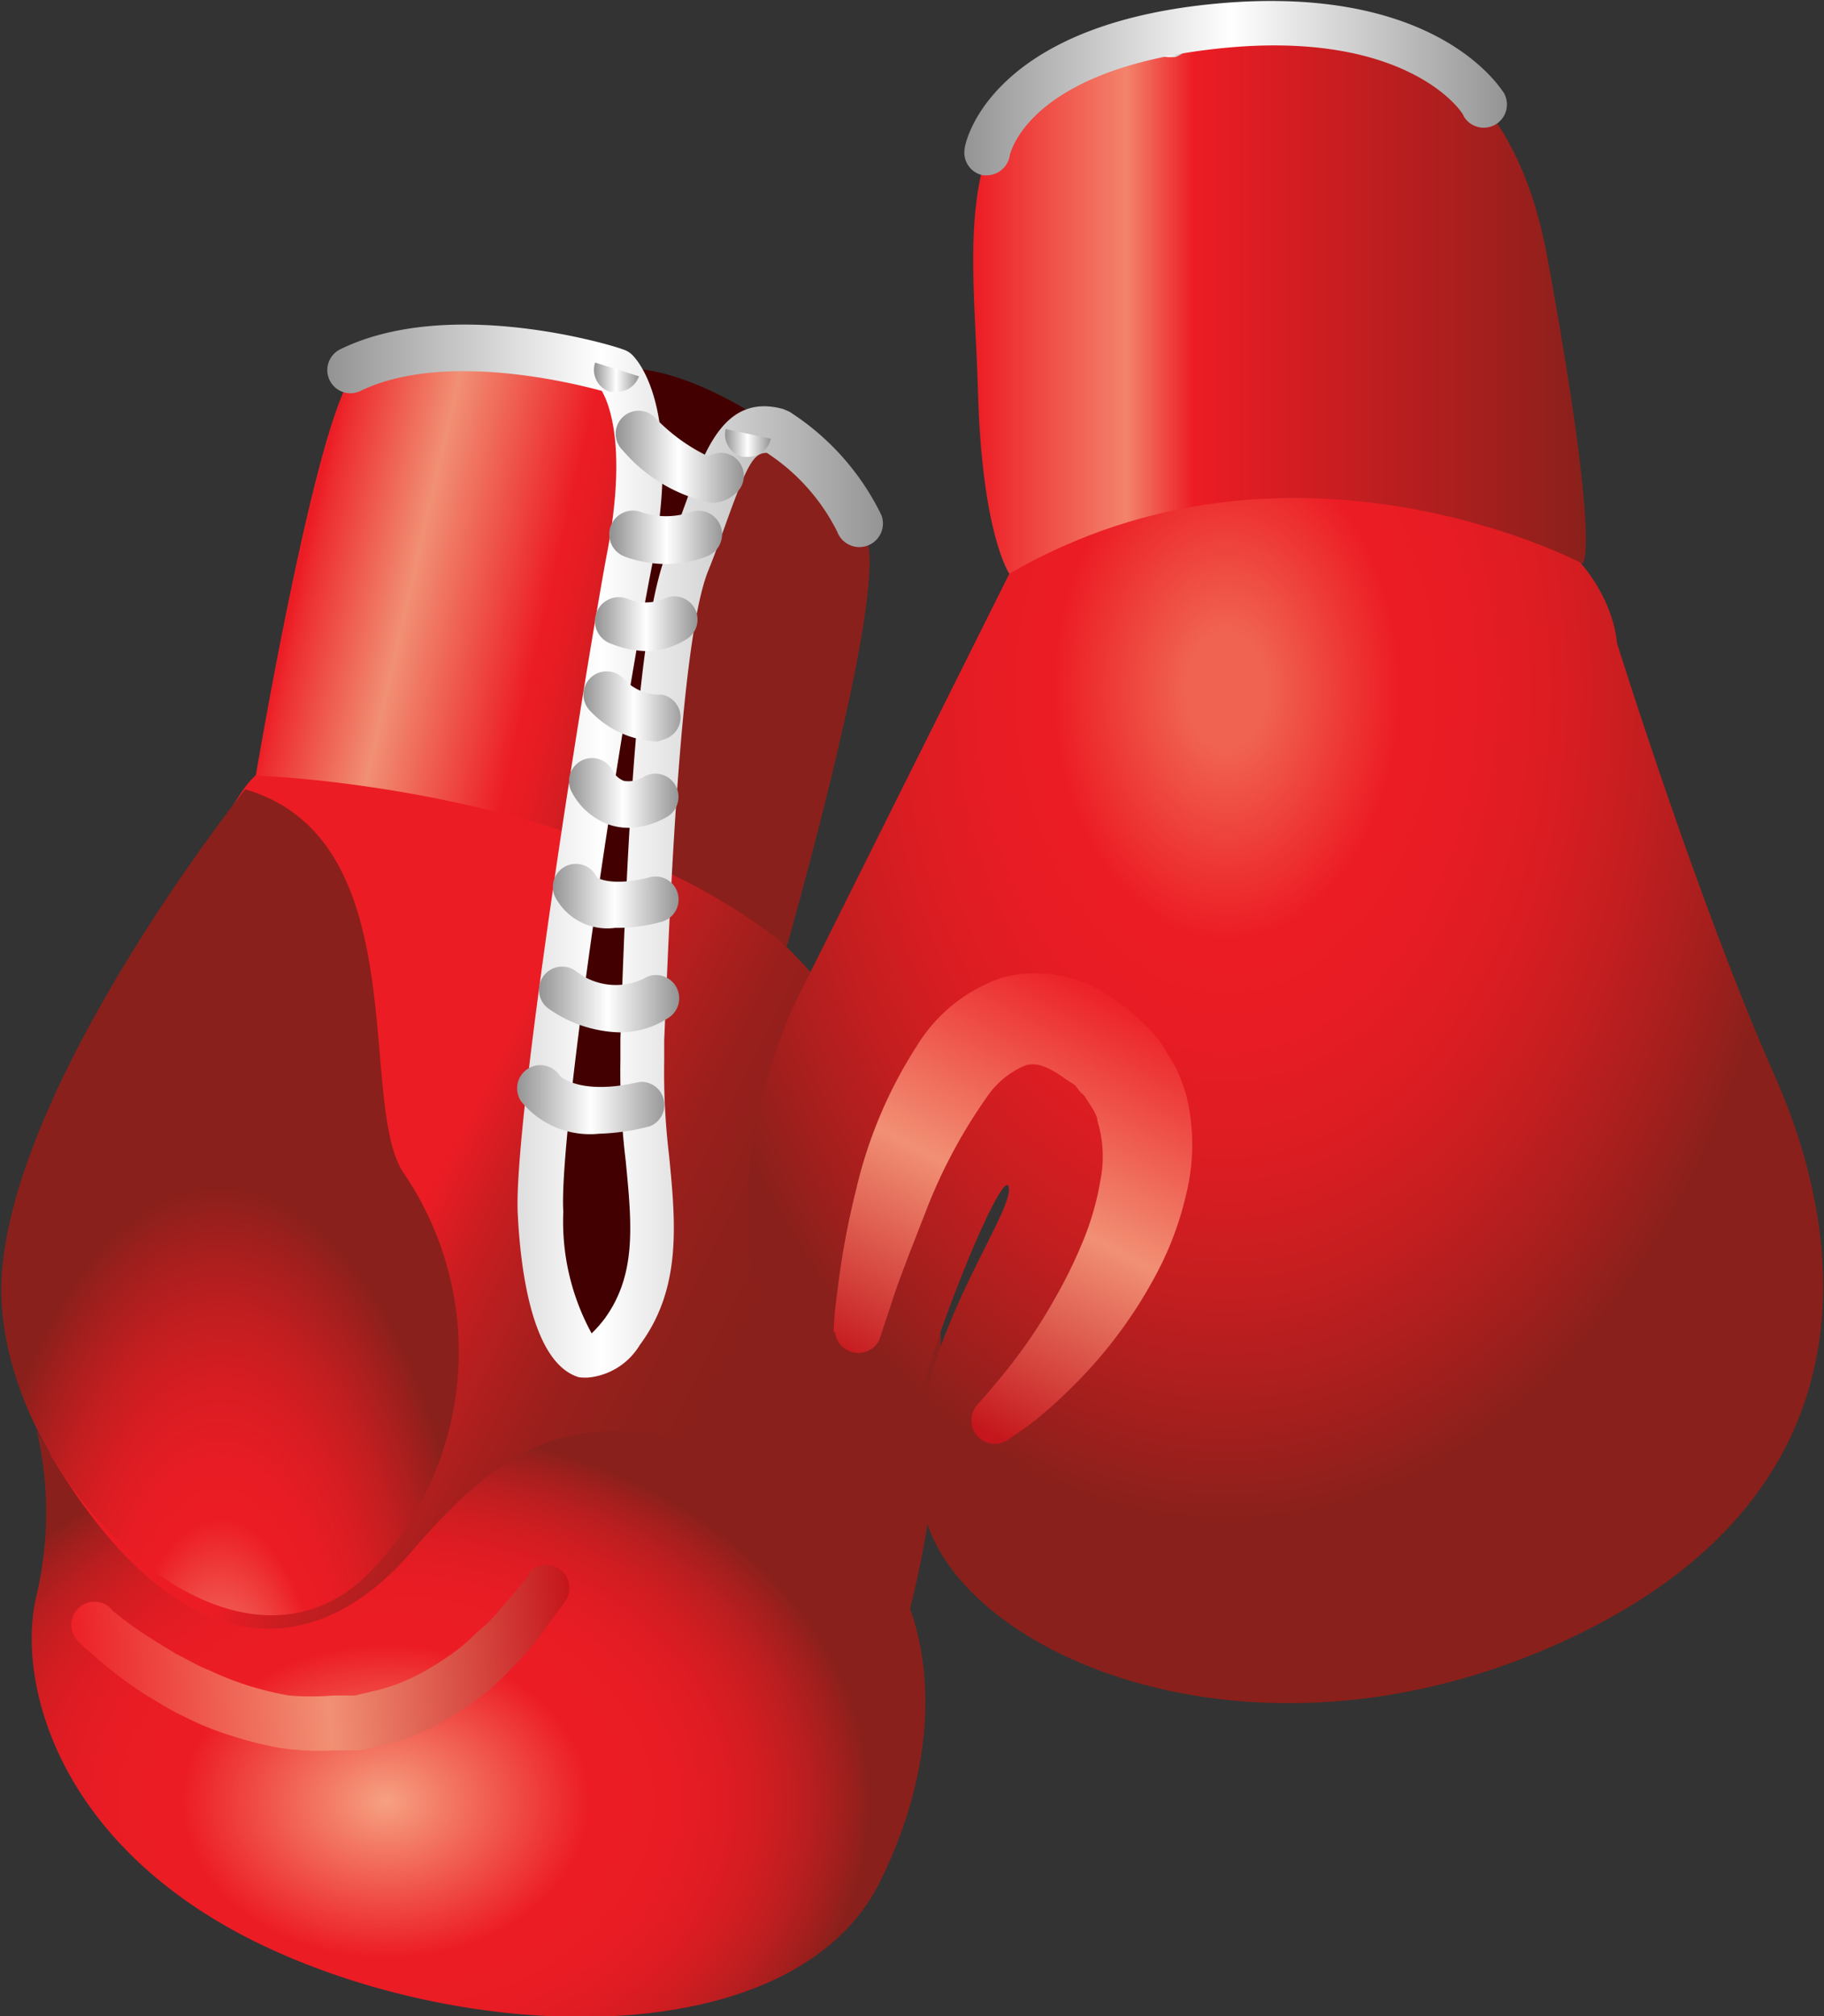 <svg xmlns="http://www.w3.org/2000/svg" xmlns:xlink="http://www.w3.org/1999/xlink" viewBox="0 0 41.22 45.54"><rect x="0" y="0" width="41.22" height="45.54" fill="#333333" stroke="none"/><defs><style>.cls-1{isolation:isolate;}.cls-2{fill:url(#linear-gradient);}.cls-3{fill:url(#radial-gradient);}.cls-4{fill:url(#radial-gradient-2);}.cls-5{fill:url(#linear-gradient-2);}.cls-6{fill:url(#radial-gradient-3);}.cls-7{fill:url(#linear-gradient-3);}.cls-8,.cls-9{mix-blend-mode:lighten;}.cls-8{fill:url(#linear-gradient-4);}.cls-9{fill:url(#linear-gradient-5);}.cls-10{fill:#430000;}.cls-11{fill:url(#linear-gradient-6);}.cls-12{fill:url(#linear-gradient-7);}.cls-13{fill:url(#linear-gradient-8);}.cls-14{fill:url(#linear-gradient-9);}.cls-15{fill:url(#linear-gradient-10);}.cls-16{fill:url(#linear-gradient-11);}.cls-17{fill:url(#linear-gradient-12);}.cls-18{fill:url(#linear-gradient-13);}.cls-19{fill:url(#linear-gradient-14);}.cls-20{fill:url(#linear-gradient-15);}.cls-21{fill:url(#linear-gradient-16);}.cls-22{fill:url(#linear-gradient-17);}.cls-23{fill:url(#linear-gradient-18);}.cls-24{fill:url(#linear-gradient-19);}</style><linearGradient id="linear-gradient" x1="305.21" y1="413.95" x2="286.21" y2="404.27" gradientUnits="userSpaceOnUse"><stop offset="0.2" stop-color="#8a201b"/><stop offset="0.27" stop-color="#8e201b"/><stop offset="0.35" stop-color="#9a1f1c"/><stop offset="0.42" stop-color="#ae1f1e"/><stop offset="0.5" stop-color="#c91d21"/><stop offset="0.57" stop-color="#ec1c24"/></linearGradient><radialGradient id="radial-gradient" cx="290.44" cy="-3950.92" r="5.87" gradientTransform="translate(0 8834.85) scale(1 2.13)" gradientUnits="userSpaceOnUse"><stop offset="0" stop-color="#f7a789"/><stop offset="0.4" stop-color="#ec1c24"/><stop offset="0.51" stop-color="#e71c24"/><stop offset="0.64" stop-color="#d81d22"/><stop offset="0.78" stop-color="#c01e20"/><stop offset="0.92" stop-color="#9f1f1d"/><stop offset="1" stop-color="#8a201b"/></radialGradient><radialGradient id="radial-gradient-2" cx="294.18" cy="2881.86" r="10.94" gradientTransform="translate(0 -1798.31) scale(1 0.77)" gradientUnits="userSpaceOnUse"><stop offset="0" stop-color="#f6a181"/><stop offset="0.42" stop-color="#ec1c24"/><stop offset="0.58" stop-color="#e91c24"/><stop offset="0.69" stop-color="#e01c23"/><stop offset="0.78" stop-color="#d11d21"/><stop offset="0.87" stop-color="#bb1e20"/><stop offset="0.95" stop-color="#9f1f1d"/><stop offset="1" stop-color="#8a201b"/></radialGradient><linearGradient id="linear-gradient-2" x1="305.87" y1="395.95" x2="292.11" y2="392.77" gradientUnits="userSpaceOnUse"><stop offset="0.36" stop-color="#8a201b"/><stop offset="0.37" stop-color="#90201c"/><stop offset="0.44" stop-color="#b81e1f"/><stop offset="0.5" stop-color="#d41d22"/><stop offset="0.55" stop-color="#e61c23"/><stop offset="0.59" stop-color="#ec1c24"/><stop offset="0.81" stop-color="#f19074"/><stop offset="0.97" stop-color="#ed2c2f"/><stop offset="0.99" stop-color="#ec1c24"/></linearGradient><radialGradient id="radial-gradient-3" cx="313.17" cy="-2090.27" r="13.04" gradientTransform="translate(0 3405.64) scale(1 1.44)" gradientUnits="userSpaceOnUse"><stop offset="0.07" stop-color="#f06350"/><stop offset="0.3" stop-color="#ec1c24"/><stop offset="0.43" stop-color="#e71c24"/><stop offset="0.58" stop-color="#da1d22"/><stop offset="0.73" stop-color="#c31e20"/><stop offset="0.89" stop-color="#a31f1d"/><stop offset="1" stop-color="#8a201b"/></radialGradient><linearGradient id="linear-gradient-3" x1="307.46" y1="386.74" x2="321.3" y2="386.74" gradientUnits="userSpaceOnUse"><stop offset="0" stop-color="#ec1c24"/><stop offset="0.25" stop-color="#f3836c"/><stop offset="0.36" stop-color="#ec1c24"/><stop offset="1" stop-color="#8a201b"/></linearGradient><linearGradient id="linear-gradient-4" x1="310.83" y1="402.39" x2="306.06" y2="411.66" gradientUnits="userSpaceOnUse"><stop offset="0" stop-color="#ec1c24"/><stop offset="0.51" stop-color="#f19074"/><stop offset="0.91" stop-color="#cc2c2c"/><stop offset="0.99" stop-color="#c4161c"/></linearGradient><linearGradient id="linear-gradient-5" x1="286.93" y1="418.11" x2="298.52" y2="417.33" xlink:href="#linear-gradient-4"/><linearGradient id="linear-gradient-6" x1="292.89" y1="399.24" x2="305.44" y2="399.24" gradientUnits="userSpaceOnUse"><stop offset="0" stop-color="#949494"/><stop offset="0.49" stop-color="#fff"/><stop offset="1" stop-color="#949494"/></linearGradient><linearGradient id="linear-gradient-7" x1="297.15" y1="404.88" x2="300.55" y2="404.88" xlink:href="#linear-gradient-6"/><linearGradient id="linear-gradient-8" x1="297.64" y1="402.62" x2="300.8" y2="402.62" xlink:href="#linear-gradient-6"/><linearGradient id="linear-gradient-9" x1="297.96" y1="400.28" x2="300.8" y2="400.28" xlink:href="#linear-gradient-6"/><linearGradient id="linear-gradient-10" x1="298.33" y1="397.96" x2="300.8" y2="397.96" xlink:href="#linear-gradient-6"/><linearGradient id="linear-gradient-11" x1="298.65" y1="396" x2="300.97" y2="396" xlink:href="#linear-gradient-6"/><linearGradient id="linear-gradient-12" x1="298.93" y1="394.16" x2="301.23" y2="394.16" xlink:href="#linear-gradient-6"/><linearGradient id="linear-gradient-13" x1="299.29" y1="392.19" x2="301.81" y2="392.19" xlink:href="#linear-gradient-6"/><linearGradient id="linear-gradient-14" x1="299.39" y1="390.37" x2="302.26" y2="390.37" xlink:href="#linear-gradient-6"/><linearGradient id="linear-gradient-15" x1="301.85" y1="390.03" x2="302.88" y2="390.03" xlink:href="#linear-gradient-6"/><linearGradient id="linear-gradient-16" x1="298.89" y1="388.55" x2="299.9" y2="388.55" xlink:href="#linear-gradient-6"/><linearGradient id="linear-gradient-17" x1="311.36" y1="381.02" x2="312.39" y2="381.02" xlink:href="#linear-gradient-6"/><linearGradient id="linear-gradient-18" x1="314.04" y1="380.65" x2="315.04" y2="380.65" xlink:href="#linear-gradient-6"/><linearGradient id="linear-gradient-19" x1="307.26" y1="382.01" x2="319.53" y2="382.01" xlink:href="#linear-gradient-6"/></defs><title>boxing2</title><g class="cls-1"><g id="Layer_1" data-name="Layer 1"><path class="cls-2" d="M305.47,418.24s2.55-6.66.39-12.87-12.69-10.63-14.89-7.51-6.53,16.07-3.07,19.46S305.47,418.24,305.47,418.24Z" transform="translate(-285.46 -380.04)"/><path class="cls-3" d="M291,397.87s-5.09,6.38-5.49,10.83,5.16,10.2,8.36,6.8a7.17,7.17,0,0,0,.72-8.95C293.51,405,294.89,399,291,397.87Z" transform="translate(-285.46 -380.04)"/><path class="cls-4" d="M286.29,412.35a8.23,8.23,0,0,1,0,3.71c-.48,1.92.43,5.77,5.27,8s11.89,2.29,13.78-1.5,1.29-8-2.68-9.47-5.62-.65-7.9,2S289.25,417.76,286.29,412.35Z" transform="translate(-285.46 -380.04)"/><path class="cls-5" d="M291.24,397.56s7.57.23,12,3.86c0,0,1.94-6.77,1.87-8.78-.09-2.41-3.4-3.72-4.71-4s-6.2-1.44-7.05,0S291.24,397.56,291.24,397.56Z" transform="translate(-285.46 -380.04)"/><path class="cls-6" d="M308.27,393l-4.89,9.79s-2,4.24-.44,7.51,3.13,3.51,3.13,2.29,2.11-6.45,2.19-5.71-2.88,4.49-1.84,7.59,7.58,5.8,14.45,2.61,6.44-8.81,4.7-12.73-3.57-9.79-3.57-9.79-.15-3.49-5.92-3.75C309.77,390.49,308.27,393,308.27,393Z" transform="translate(-285.46 -380.04)"/><path class="cls-7" d="M308.27,393s-.62-.88-.71-4.14-.72-6.49,2.55-7.53,9.08-2.26,10.32,4.53.79,6.91.79,6.91S314.66,389.29,308.27,393Z" transform="translate(-285.46 -380.04)"/><path class="cls-8" d="M304.3,410.14s0-.34.08-.9a18.36,18.36,0,0,1,.43-2.34,10.29,10.29,0,0,1,1.38-3.25,3.62,3.62,0,0,1,1.93-1.53,3,3,0,0,1,2.63.58l.2.13.26.24a4,4,0,0,1,.48.52l.34.56a5.22,5.22,0,0,1,.23.6,4.67,4.67,0,0,1,0,2.29,7.22,7.22,0,0,1-.69,1.82,10.42,10.42,0,0,1-1.81,2.44,10.46,10.46,0,0,1-.78.72,5.56,5.56,0,0,1-.55.41l-.2.14a.53.53,0,0,1-.69-.79l0,0s.2-.22.54-.63a11.85,11.85,0,0,0,1.22-1.78,10.75,10.75,0,0,0,.62-1.26,6.36,6.36,0,0,0,.41-1.42,2.73,2.73,0,0,0-.07-1.33c0-.09-.06-.19-.11-.28l-.16-.25c-.05-.08-.12-.11-.16-.18l-.08-.1-.2-.13c-.46-.33-.68-.37-.9-.32a1.94,1.94,0,0,0-.88.71,11.81,11.81,0,0,0-1.39,2.6c-.33.85-.62,1.57-.78,2.09l-.27.81a.53.53,0,0,1-1-.18Z" transform="translate(-285.46 -380.04)"/><path class="cls-9" d="M288,416.42s.13.11.37.29.62.42,1.07.69c.23.11.48.27.75.37a6.88,6.88,0,0,0,.86.34,7.1,7.1,0,0,0,.94.23,5.82,5.82,0,0,0,1,0l.49,0,.47-.11a4.24,4.24,0,0,0,.88-.32,6.33,6.33,0,0,0,.77-.46,4.26,4.26,0,0,0,.63-.53,3.54,3.54,0,0,0,.5-.49l.36-.42.31-.37,0-.05a.52.52,0,0,1,.82.64l-.32.43a6.83,6.83,0,0,1-.91,1.1,5.24,5.24,0,0,1-.73.65,7.32,7.32,0,0,1-.93.6,5.42,5.42,0,0,1-1.12.43l-.6.14-.62,0a5.85,5.85,0,0,1-1.23-.06,8.21,8.21,0,0,1-1.13-.29,6.39,6.39,0,0,1-1-.41c-.31-.14-.58-.32-.84-.47a9.63,9.63,0,0,1-1.14-.85l-.31-.27-.1-.1a.52.52,0,0,1,.71-.77Z" transform="translate(-285.46 -380.04)"/><path class="cls-10" d="M299.41,388.37a5.38,5.38,0,0,1,.45,3.68c-.52,2-3.51,17.63-1.49,18.48s1.74-4.31,1.65-5.62.37-10.95,1-12.23,1.13-3.6,2-2.93S301.31,388.21,299.41,388.37Z" transform="translate(-285.46 -380.04)"/><path class="cls-11" d="M298.82,411.15a1,1,0,0,1-.28,0c-1.06-.32-1.32-2.45-1.38-3.7-.1-2,1.42-11.63,2-14.82.49-2.48.06-3.48-.1-3.76-.7-.19-3.59-.9-5.45,0a.52.52,0,1,1-.46-.94c2.49-1.22,6.22-.07,6.38,0a.52.52,0,0,1,.2.11c.12.11,1.17,1.19.46,4.8s-2.11,12.82-2,14.57a5.27,5.27,0,0,0,.64,2.75,2.86,2.86,0,0,0,.3-.34c.72-1,.61-2.12.47-3.56a16.69,16.69,0,0,1-.12-2.28l0-.46c.15-4.54.39-9.39,1.05-11,.17-.4.3-.78.43-1.13.43-1.21.89-2.47,2.2-2.11l.14.06a5.76,5.76,0,0,1,2.08,2.34.52.52,0,0,1-1,.37,4.57,4.57,0,0,0-1.59-1.78c-.28,0-.42.2-.88,1.47-.13.36-.27.76-.44,1.18-.67,1.63-.89,8.16-1,10.62l0,.46a15.88,15.88,0,0,0,.11,2.14c.15,1.53.29,3-.66,4.28A1.53,1.53,0,0,1,298.82,411.15Z" transform="translate(-285.46 -380.04)"/><path class="cls-12" d="M299,405.65a2,2,0,0,1-1.77-.74.52.52,0,0,1,.88-.57s.44.46,1.8.14a.52.52,0,0,1,.24,1A5,5,0,0,1,299,405.65Z" transform="translate(-285.46 -380.04)"/><path class="cls-13" d="M299.44,403.36a2.92,2.92,0,0,1-1.59-.54.52.52,0,0,1,.63-.84h0a1.45,1.45,0,0,0,1.52.17.52.52,0,0,1,.57.88A2,2,0,0,1,299.44,403.36Z" transform="translate(-285.46 -380.04)"/><path class="cls-14" d="M299.36,401a1.33,1.33,0,0,1-1.36-.71.52.52,0,0,1,.95-.43s.3.22,1.18,0a.52.52,0,1,1,.29,1A3.86,3.86,0,0,1,299.36,401Z" transform="translate(-285.46 -380.04)"/><path class="cls-15" d="M299.66,398.74a1.37,1.37,0,0,1-.43-.07,1.54,1.54,0,0,1-.86-.76.52.52,0,0,1,.94-.45.49.49,0,0,0,.25.22.65.65,0,0,0,.46-.1.52.52,0,0,1,.5.92A1.8,1.8,0,0,1,299.66,398.74Z" transform="translate(-285.46 -380.04)"/><path class="cls-16" d="M300.33,396.79a2.18,2.18,0,0,1-1.56-.72.52.52,0,0,1,.8-.68,1.09,1.09,0,0,0,.84.34.52.52,0,0,1,.09,1Z" transform="translate(-285.46 -380.04)"/><path class="cls-17" d="M300.12,394.75a2.37,2.37,0,0,1-.88-.18.52.52,0,0,1,.41-1,1.09,1.09,0,0,0,.81,0,.52.52,0,1,1,.48.93A1.77,1.77,0,0,1,300.12,394.75Z" transform="translate(-285.46 -380.04)"/><path class="cls-18" d="M300.57,392.78a2.74,2.74,0,0,1-1-.17.52.52,0,0,1,.39-1,1.72,1.72,0,0,0,1.1,0,.52.52,0,0,1,.37,1A2.57,2.57,0,0,1,300.57,392.78Z" transform="translate(-285.46 -380.04)"/><path class="cls-19" d="M301.54,391.4a3.58,3.58,0,0,1-2-1.18.52.52,0,1,1,.73-.74,4.07,4.07,0,0,0,1.2.87.52.52,0,0,1,.61.84A.8.8,0,0,1,301.54,391.4Z" transform="translate(-285.46 -380.04)"/><path class="cls-20" d="M302.88,389.95a.52.52,0,0,1-.51.41h-.12a.52.52,0,0,1-.39-.63" transform="translate(-285.46 -380.04)"/><path class="cls-21" d="M299.9,388.54a.52.52,0,0,1-.49.35l-.17,0a.52.52,0,0,1-.33-.66" transform="translate(-285.46 -380.04)"/><path class="cls-22" d="M312.37,380.69a.52.52,0,0,1-.36.64l-.14,0a.52.52,0,0,1-.5-.38" transform="translate(-285.46 -380.04)"/><path class="cls-23" d="M315,380.28a.52.52,0,1,1-1,.43" transform="translate(-285.46 -380.04)"/><path class="cls-24" d="M307.78,384h-.1a.52.52,0,0,1-.42-.6c0-.11.53-2.77,5.6-3.27s6.52,1.93,6.58,2a.52.52,0,1,1-.9.54c0-.08-1.28-2-5.58-1.53s-4.67,2.39-4.68,2.41A.53.53,0,0,1,307.78,384Z" transform="translate(-285.46 -380.04)"/></g></g></svg>
